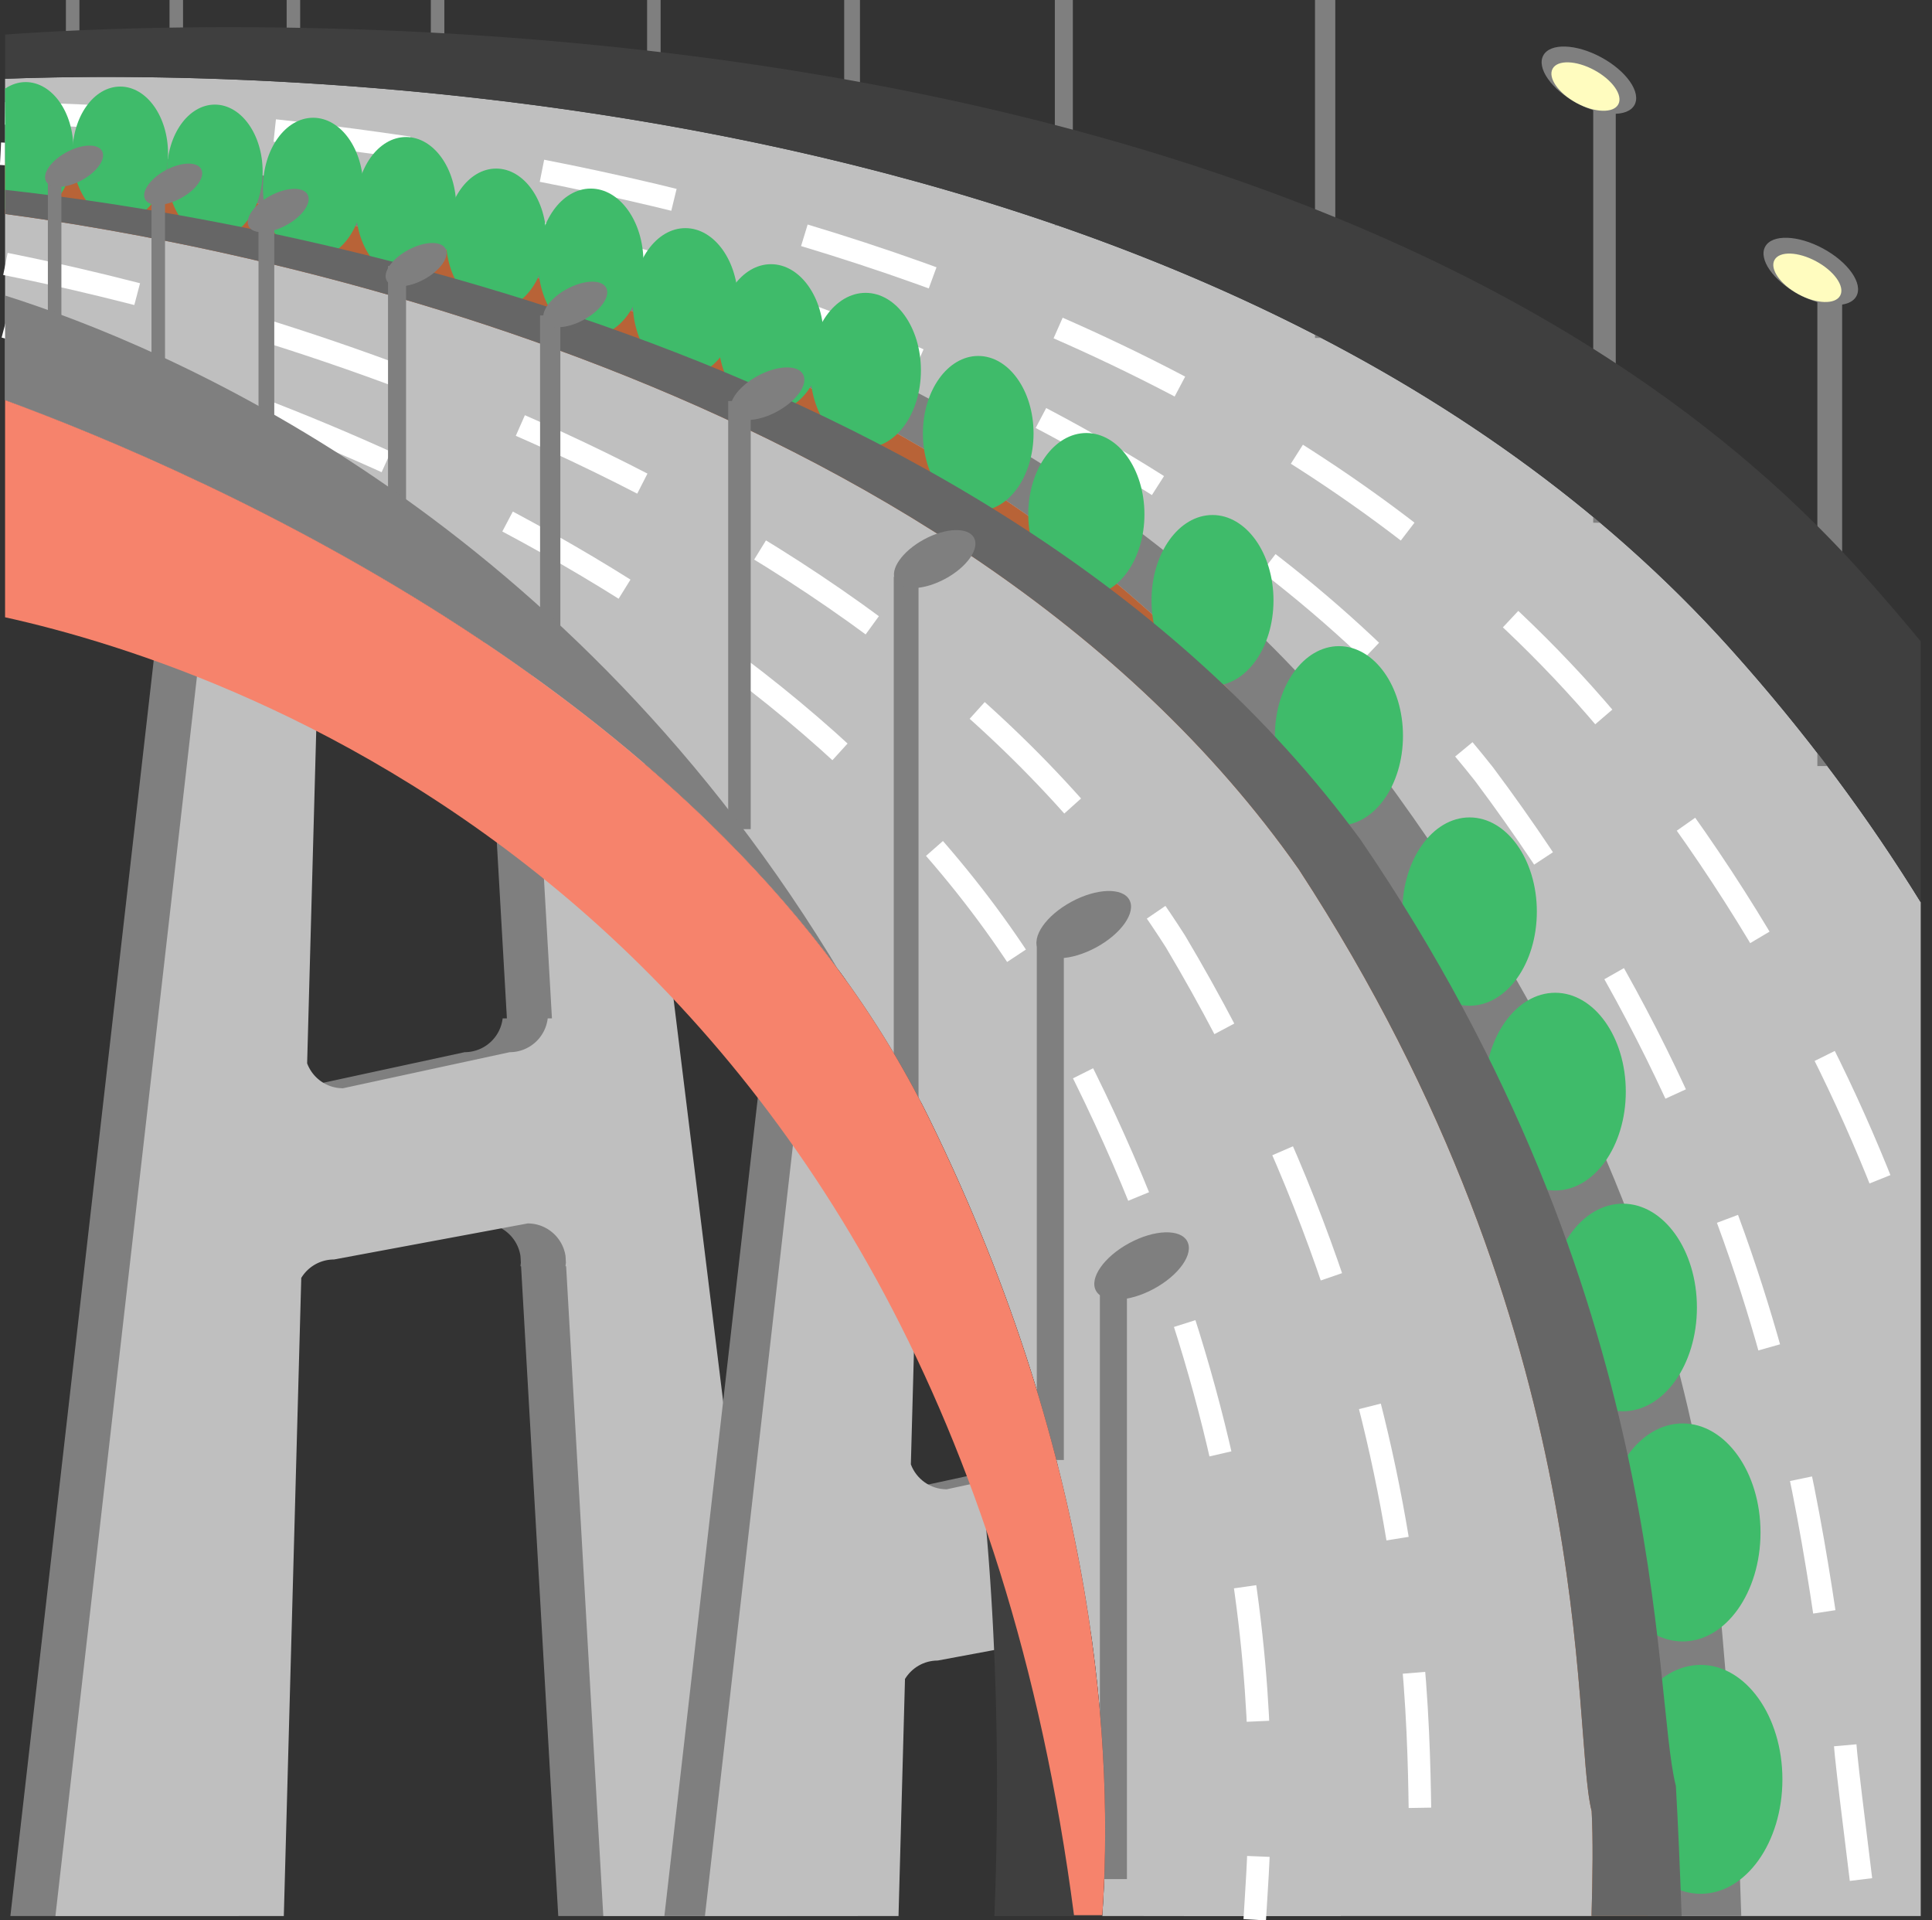 <svg xmlns="http://www.w3.org/2000/svg" width="424.536" height="421.896"><rect width="100%" height="100%" fill="#333333" stroke="none"/><defs><clipPath id="a"><path d="M0 0h425.352v315H0Zm0 0"/></clipPath><clipPath id="b"><path d="M0 5h425.352v416.898H0Zm0 0"/></clipPath><clipPath id="c"><path d="M0 29h341v392.898H0Zm0 0"/></clipPath><clipPath id="d"><path d="M0 43h305v378.898H0Zm0 0"/></clipPath></defs><path fill="#7f7f7f" d="M107.044 96.031h-2.968l7.308 127.707h-.933a8.415 8.415 0 0 1-8.356 7.426l-36.625 7.922c-3.617 0-6.687-2.281-7.879-5.48l2.926-106.887-24.754.992L2.28 420.945h50.187l3.836-140.187a8.4 8.4 0 0 1 7.188-4.051l42.566-7.922c4.219 0 7.707 3.113 8.313 7.164l.082 1.446-.086.796h.133l8.171 142.754h40.274l-40.06-324.914h-15.84"/><path fill="#bfbfbf" d="M116.947 96.031h-2.973l7.309 127.707h-.93a8.419 8.419 0 0 1-8.36 7.426l-36.624 7.922c-3.614 0-6.688-2.281-7.88-5.48l2.927-106.887-24.75.992-33.489 293.234h50.188L66.2 280.758a8.406 8.406 0 0 1 7.187-4.051l42.567-7.922c4.222 0 7.707 3.113 8.316 7.164l.082 1.446-.09.796h.137l8.168 142.754h40.277L132.787 96.031h-15.84"/><path fill="#7f7f7f" d="M240.697 184.14h-2.969l7.305 127.708h-.93c-.492 4.183-4.043 7.43-8.36 7.43l-36.624 7.917c-3.614 0-6.684-2.28-7.88-5.48l2.927-106.883-24.75.988-23.426 205.125h42.539l1.422-52.078c1.48-2.426 4.14-4.05 7.187-4.05l42.567-7.919c4.222 0 7.707 3.11 8.316 7.16l.082 1.45-.086.793h.133l3.125 54.644h34.457l-29.195-236.804h-15.84"/><path fill="#bfbfbf" d="M249.607 184.14h-2.973l7.309 127.708h-.93c-.492 4.183-4.043 7.43-8.355 7.43l-36.63 7.917c-3.612 0-6.683-2.28-7.878-5.48l2.926-106.883-24.75.988L154.9 420.945h42.539l1.422-52.078c1.48-2.426 4.14-4.05 7.187-4.05l42.567-7.919c4.222 0 7.707 3.11 8.316 7.16l.082 1.45-.086.793h.133l3.125 54.644h34.457l-29.195-236.804h-15.84"/><path fill="#bfbfbf" d="M422.06 198.227c-11.238-18.196-24.934-36.899-41.773-55.665C265.666 14.817 49.747 15.438 1.115 17.31v70.6c43.164 15.856 157.593 65.305 202.949 157.61 38.008 77.351 40.535 141.671 38.137 175.425H422.06V198.227"/><g clip-path="url(#a)" transform="translate(-.002 .004)"><path fill="none" stroke="#fff" stroke-dasharray="29.7, 29.7" stroke-width="4.95" d="M1.113 24.906c48.825.703 248.606 11.2 352.067 133.489 37.863 46.199 58.047 91.007 69.808 128.351"/></g><g clip-path="url(#b)" transform="translate(-.002 .004)"><path fill="none" stroke="#fff" stroke-dasharray="29.7, 29.7" stroke-width="4.95" d="M.121 33.77c47.067 2.257 232.832 18.59 325.945 136.257C398.27 266.48 398.414 353.18 405.27 379.91c-.137 3.652 2.566 23.426 4.601 40.852"/></g><g clip-path="url(#c)" transform="translate(-.002 .004)"><path fill="none" stroke="#fff" stroke-dasharray="29.7, 29.7" stroke-width="4.95" d="M1.2 57.984c46.616 9.278 191.34 45.614 257.09 148.836 63.44 106.668 51.405 193.051 54.452 204.934-.234 2.125-.394 5.43-.508 9"/></g><g clip-path="url(#d)" transform="translate(-.002 .004)"><path fill="none" stroke="#fff" stroke-dasharray="29.7, 29.7" stroke-width="4.95" d="M.992 71.766C45.918 83.46 175.668 124.754 231.18 222.66c54.207 100.172 45.554 180.305 44.535 199.098"/></g><path fill="#7f7f7f" d="M303.123 169.348C220.759 58.184 49.653 34.949 1.115 30.52v5.23c48.261 5.297 212.254 30.98 288.449 140.113 81.812 117.176 68.332 193.262 72.902 211.082.477 8.493.043 23.032-.422 34h20.582c-.398-12.015-1-28.406-1.652-39.527-5.332-20.793 4.262-101.246-77.851-212.07"/><path fill="#b86337" d="M362.466 386.945c-4.57-17.82 8.91-93.906-72.902-211.082C213.369 66.73 49.376 41.047 1.114 35.75v11.266c47.637 6.332 207.958 35.246 284.282 143.968 66.945 102.586 59.781 189.094 64.352 206.914.328 5.856.222 14.59-.024 23.047h12.32c.465-10.968.899-25.508.422-34"/><path fill="#3fbb6a" d="M16.13 32.73c0-8.117-4.699-14.699-10.5-14.699-1.617 0-3.144.528-4.515 1.446v26.511c1.37.914 2.898 1.446 4.515 1.446 5.801 0 10.5-6.582 10.5-14.704"/><path fill="#3fbb6a" d="M26.42 48.422c5.8 0 10.503-6.582 10.503-14.7 0-8.12-4.703-14.702-10.504-14.702-5.796 0-10.5 6.582-10.5 14.703 0 8.117 4.704 14.699 10.5 14.699"/><path fill="#3fbb6a" d="M47.212 52.383c5.797 0 10.5-6.582 10.5-14.7 0-8.12-4.703-14.703-10.5-14.703-5.8 0-10.5 6.583-10.5 14.704 0 8.117 4.7 14.699 10.5 14.699m21.598 4.359c6.09 0 11.023-6.91 11.023-15.433 0-8.528-4.933-15.438-11.023-15.438s-11.027 6.91-11.027 15.438c0 8.523 4.937 15.433 11.027 15.433"/><path fill="#3fbb6a" d="M89.224 60.977c6.09 0 11.027-6.91 11.027-15.438 0-8.523-4.937-15.434-11.027-15.434-6.09 0-11.023 6.91-11.023 15.434 0 8.527 4.933 15.438 11.023 15.438"/><path fill="#3fbb6a" d="M109.025 67.906c6.09 0 11.027-6.91 11.027-15.437 0-8.524-4.937-15.434-11.027-15.434-6.09 0-11.024 6.91-11.024 15.434 0 8.527 4.934 15.437 11.024 15.437"/><path fill="#3fbb6a" d="M129.814 73.848c6.394 0 11.578-7.258 11.578-16.211 0-8.95-5.184-16.207-11.578-16.207-6.39 0-11.574 7.258-11.574 16.207 0 8.953 5.183 16.21 11.574 16.21"/><path fill="#3fbb6a" d="M150.607 82.54c6.394 0 11.574-7.259 11.574-16.212 0-8.95-5.18-16.207-11.574-16.207-6.395 0-11.578 7.258-11.578 16.207 0 8.953 5.183 16.211 11.578 16.211"/><path fill="#3fbb6a" d="M169.416 90.457c6.394 0 11.578-7.258 11.578-16.207 0-8.95-5.184-16.207-11.578-16.207-6.395 0-11.579 7.258-11.579 16.207 0 8.95 5.184 16.207 11.579 16.207"/><path fill="#3fbb6a" d="M190.205 98.379c6.714 0 12.156-7.621 12.156-17.02 0-9.398-5.442-17.02-12.156-17.02-6.711 0-12.157 7.622-12.157 17.02 0 9.399 5.446 17.02 12.157 17.02m24.75 13.859c6.714 0 12.156-7.62 12.156-17.02 0-9.398-5.442-17.015-12.156-17.015-6.711 0-12.157 7.617-12.157 17.016 0 9.398 5.446 17.02 12.157 17.02m23.761 18.628c7.051 0 12.762-8 12.762-17.867s-5.71-17.867-12.762-17.867c-7.05 0-12.765 8-12.765 17.867s5.715 17.867 12.765 17.867m27.719 19.801c7.402 0 13.402-8.398 13.402-18.762 0-10.363-6-18.761-13.402-18.761-7.402 0-13.402 8.398-13.402 18.761 0 10.364 6 18.762 13.402 18.762m27.785 30.692c7.77 0 14.07-8.82 14.07-19.704 0-10.879-6.3-19.699-14.07-19.699-7.773 0-14.074 8.82-14.074 19.7 0 10.882 6.3 19.702 14.074 19.702m28.707 39.598c8.16 0 14.778-9.258 14.778-20.684 0-11.425-6.618-20.687-14.778-20.687s-14.773 9.262-14.773 20.687c0 11.426 6.613 20.684 14.773 20.684m18.813 40.593c8.566 0 15.511-9.726 15.511-21.722s-6.945-21.719-15.511-21.719c-8.57 0-15.516 9.723-15.516 21.72 0 11.995 6.945 21.722 15.516 21.722m14.847 48.508c9 0 16.293-10.211 16.293-22.805 0-12.598-7.293-22.809-16.293-22.809-8.996 0-16.289 10.211-16.289 22.809 0 12.594 7.293 22.805 16.29 22.805m13.156 50.562c9.449 0 17.109-10.723 17.109-23.945 0-13.227-7.66-23.95-17.11-23.95-9.445 0-17.1 10.723-17.1 23.95 0 13.222 7.655 23.945 17.1 23.945m3.965 55.442c9.918 0 17.958-11.258 17.958-25.145s-8.04-25.145-17.958-25.145c-9.921 0-17.964 11.258-17.964 25.145s8.043 25.145 17.964 25.145"/><path fill="#666" d="M298.955 184.469C217.295 73.035 49.177 46.984 1.115 41.71v5.305c47.636 6.332 207.957 35.246 284.281 143.968 66.945 102.586 59.781 189.094 64.352 206.914.328 5.856.222 14.59-.024 23.047h19.8c-.355-9.86-.8-20.582-1.269-28.578-5.332-20.789-.601-107.36-69.3-207.898"/><path fill="none" stroke="#7f7f7f" stroke-width="2.97" d="M143.677 26.73V0M96.154 19.8V0m-31.68 17.82V0M38.736 16.828V0m-22.77 16.828V0"/><path fill="none" stroke="#7f7f7f" stroke-width="3.465" d="M187.236 35.64V0"/><path fill="none" stroke="#7f7f7f" stroke-width="3.96" d="M233.767 49.5V0"/><path fill="none" stroke="#7f7f7f" stroke-width="4.455" d="M291.185 74.25V0"/><path fill="none" stroke="#7f7f7f" stroke-width="4.95" d="M352.568 114.84V22.77"/><path fill="none" stroke="#7f7f7f" stroke-width="5.445" d="M402.068 168.3V64.353"/><path fill="none" stroke="#7f7f7f" stroke-width="2.97" d="M12.005 91.082v-53.46m22.77 64.347V44.55"/><path fill="none" stroke="#7f7f7f" stroke-width="3.465" d="M58.537 108.898V48.512"/><path fill="none" stroke="#7f7f7f" stroke-width="3.96" d="M87.244 122.762V58.41"/><path fill="none" stroke="#7f7f7f" stroke-width="4.455" d="M120.904 144.54V69.3"/><path fill="none" stroke="#7f7f7f" stroke-width="4.95" d="M162.486 182.16V88.11"/><path fill="none" stroke="#7f7f7f" stroke-width="5.445" d="M199.115 241.563V126.719"/><path fill="none" stroke="#7f7f7f" stroke-width="5.94" d="M230.794 320.762V206.91m13.864 205.922V283.141"/><path fill="#7f7f7f" d="M17.947 39.602c3.398-1.844 5.406-4.715 4.484-6.414-.918-1.7-4.422-1.586-7.82.257-3.399 1.84-5.41 4.711-4.488 6.41.921 1.7 4.421 1.586 7.824-.253m21.777 3.957c3.399-1.84 5.41-4.711 4.488-6.41-.921-1.7-4.421-1.586-7.82.257-3.402 1.84-5.41 4.711-4.488 6.41.918 1.7 4.422 1.586 7.82-.257m23.164 5.929c3.567-1.933 5.676-4.949 4.711-6.734-.965-1.785-4.644-1.664-8.215.27-3.566 1.933-5.68 4.949-4.71 6.734.964 1.781 4.644 1.664 8.214-.27m30.297 11.891c3.57-1.934 5.68-4.945 4.715-6.73-.969-1.786-4.645-1.665-8.215.269-3.57 1.934-5.68 4.945-4.715 6.73.969 1.786 4.645 1.664 8.215-.27m35.059 8.899c3.75-2.03 5.964-5.195 4.949-7.07-1.012-1.875-4.875-1.746-8.621.281-3.75 2.032-5.965 5.2-4.95 7.07 1.016 1.876 4.876 1.75 8.622-.28m42.507 20.136c4.332-2.344 6.891-6 5.715-8.164-1.172-2.164-5.629-2.02-9.96.324-4.329 2.344-6.887 6-5.715 8.168 1.171 2.164 5.632 2.016 9.96-.328m36.977 36.734c4.773-2.582 7.594-6.613 6.3-9-1.292-2.386-6.21-2.226-10.984.36-4.773 2.586-7.593 6.617-6.3 9.004 1.293 2.383 6.21 2.222 10.984-.364m33.129 81c5.539-3 8.812-7.675 7.312-10.445-1.5-2.766-7.207-2.582-12.742.418-5.539 3-8.812 7.676-7.312 10.445 1.5 2.77 7.203 2.582 12.742-.418M395.185 64.64c-5.535-3-8.809-7.675-7.309-10.445 1.5-2.77 7.204-2.582 12.743.418 5.535 3 8.808 7.676 7.308 10.446-1.496 2.765-7.203 2.582-12.742-.418"/><path fill="#fffcbf" d="M395.185 64.64c-3.984-2.16-6.344-5.527-5.262-7.519 1.078-1.996 5.188-1.86 9.172.297 3.988 2.16 6.344 5.527 5.266 7.523-1.078 1.993-5.188 1.86-9.176-.3"/><path fill="#7f7f7f" d="M346.427 22.625c-5.535-3-8.808-7.676-7.308-10.441 1.5-2.77 7.203-2.582 12.742.414 5.535 3 8.808 7.675 7.308 10.445-1.496 2.77-7.203 2.582-12.742-.418"/><path fill="#fffcbf" d="M346.427 22.625c-3.984-2.16-6.344-5.523-5.261-7.52 1.078-1.992 5.187-1.859 9.171.301 3.989 2.16 6.348 5.528 5.266 7.52-1.078 1.992-5.187 1.86-9.176-.301"/><path fill="#7f7f7f" d="M253.564 283.14c5.539-3 8.812-7.675 7.312-10.445-1.5-2.765-7.203-2.582-12.742.418-5.535 3-8.812 7.676-7.312 10.446 1.5 2.77 7.207 2.582 12.742-.418"/><path fill="#3f3f3f" d="M204.064 245.52c-5.668-11.532-12.414-22.395-19.965-32.61 35.52 60.809 36.285 161.2 34.406 208.035h23.696c2.398-33.754-.13-98.074-38.137-175.425m204.934-119.79C288.263-8.832 35.455 5.043 1.115 7.602v9.707c48.633-1.872 264.55-2.493 379.172 125.254 16.84 18.765 30.535 37.468 41.773 55.664v-57.313a485.789 485.789 0 0 0-13.062-15.184"/><path fill="#7f7f7f" d="M184.1 212.91c-.595-1.02-1.2-2.031-1.813-3.027C121.935 112.093 36.837 76.215 1.115 64.926V87.91c37.77 13.871 130.105 53.473 182.984 125"/><path fill="#f6836c" d="M204.064 245.52C158.708 153.215 44.279 103.766 1.114 87.91v47.703c51.634 11.403 206.04 63.77 234.884 285.14h6.218c2.375-33.808-.215-98.034-38.152-175.233"/></svg>
